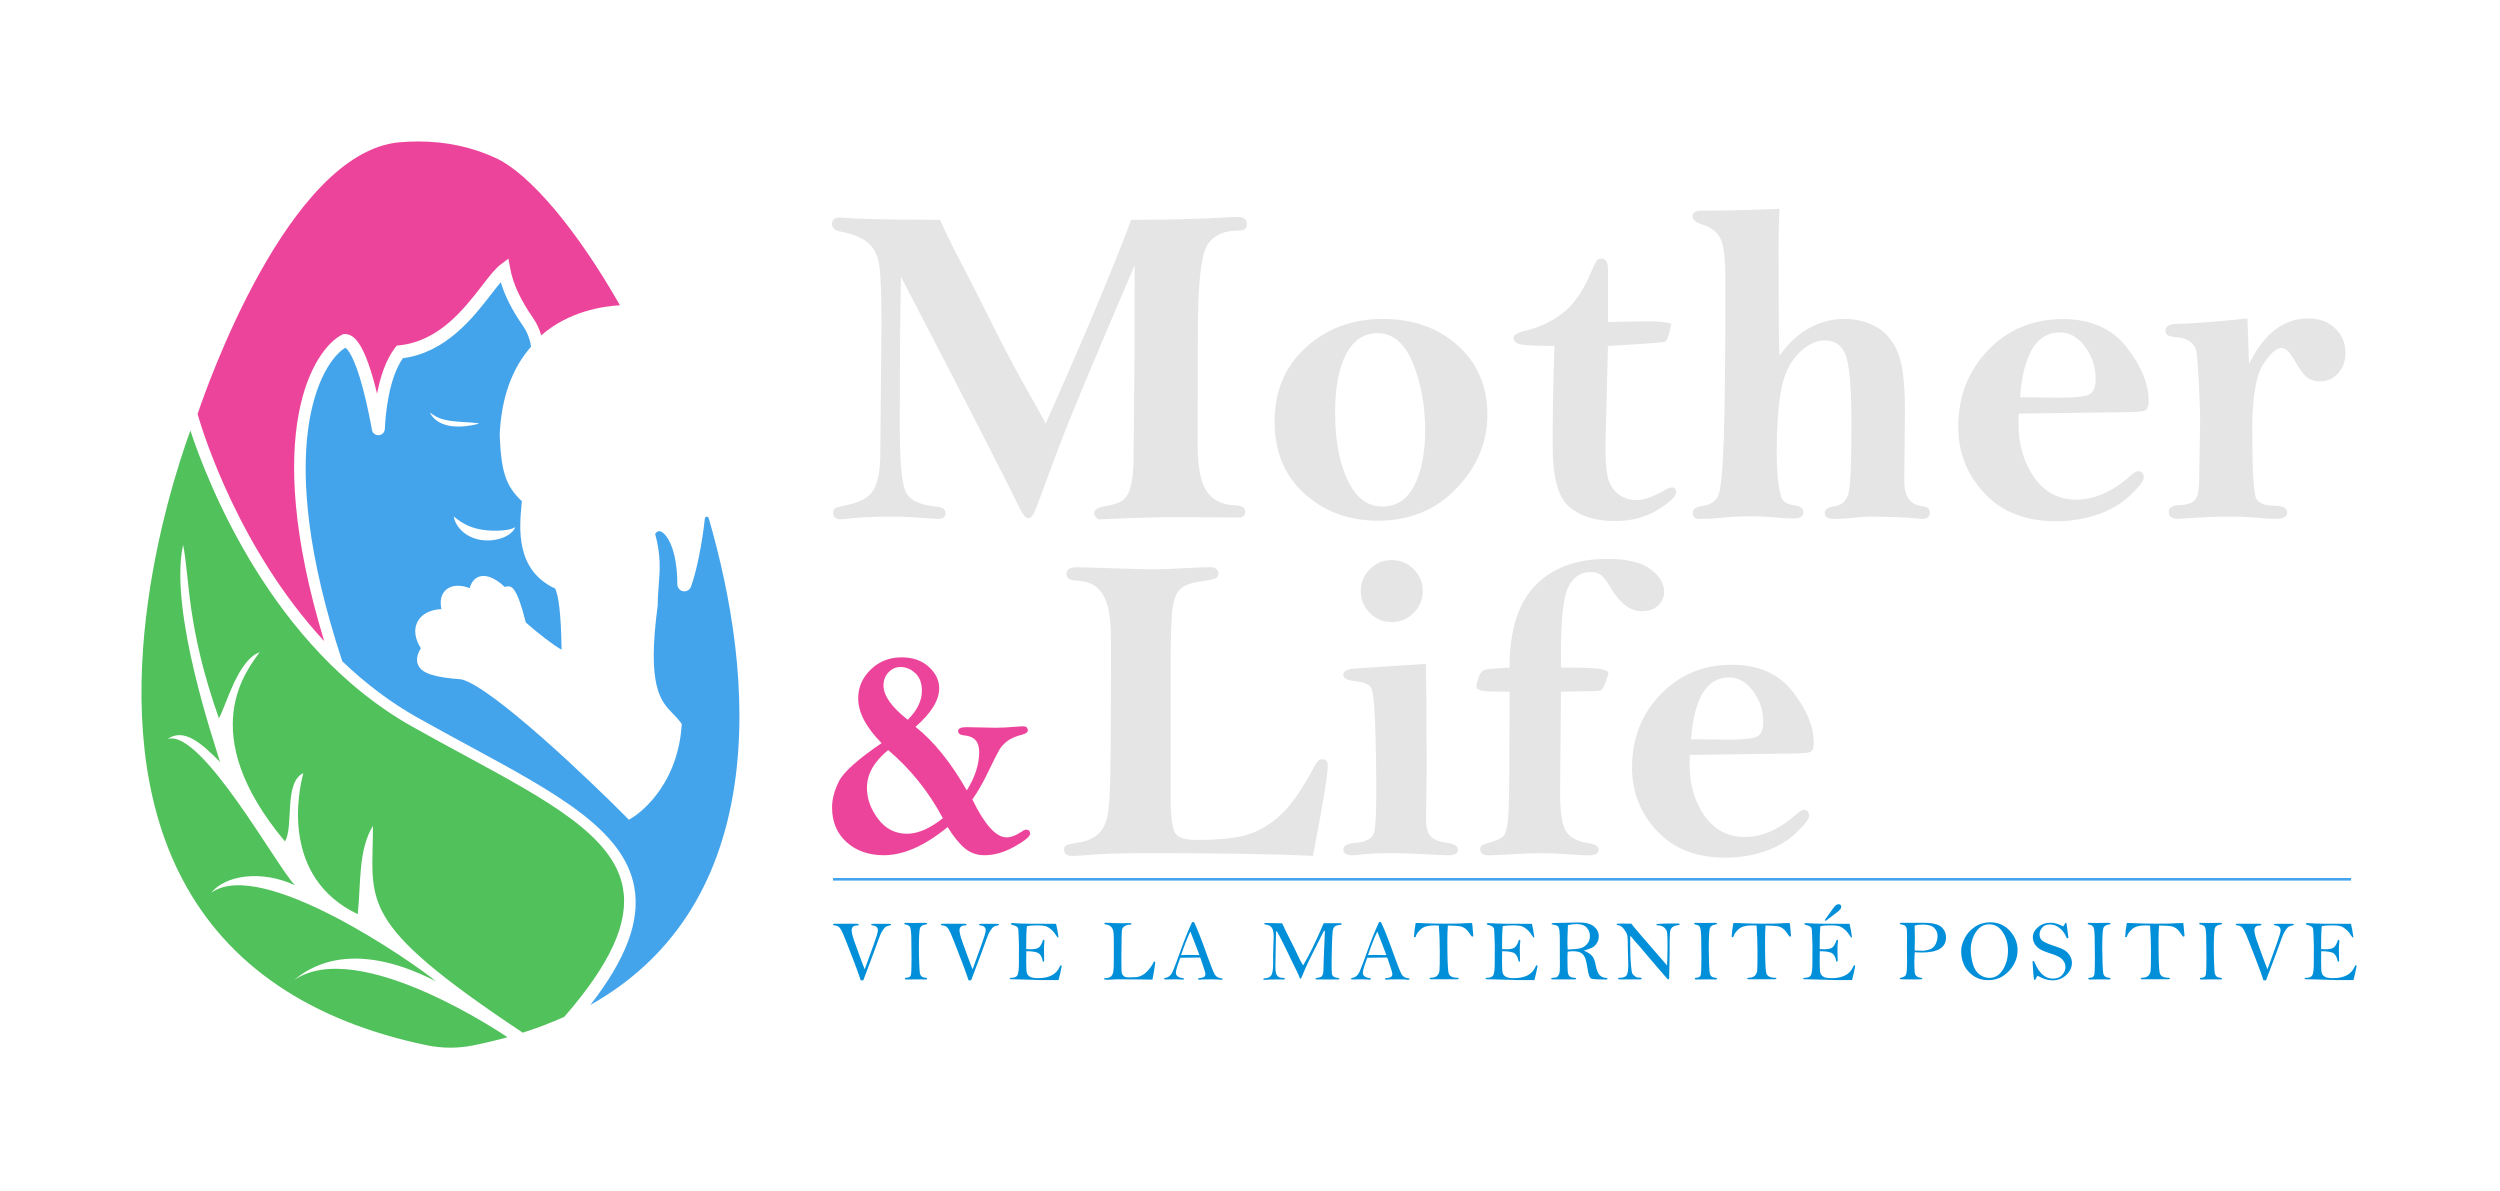 <svg width="972" height="463" viewBox="0 0 972 463" fill="none" xmlns="http://www.w3.org/2000/svg">
<path d="M242.191 345.18C238.561 325.04 212.931 311.16 180.481 293.59C173.921 290.04 167.131 286.36 160.141 282.43C105.661 251.79 80.791 187.88 74.011 167.39C65.391 191.2 37.701 278.82 70.951 341.91C88.501 375.22 120.441 396.91 165.901 406.39C168.941 407.02 172.041 407.34 175.131 407.34C178.021 407.34 180.911 407.06 183.721 406.5C188.391 405.57 192.911 404.49 197.301 403.27C197.091 403.13 139.461 363.72 114.271 381.09C119.061 377.17 135.541 364.12 169.511 381.53C161.701 375 101.651 332.79 82.071 347.15C87.731 340.19 101.651 338.18 114.711 344.19C108.181 338.01 78.161 282.84 65.101 287.36C71.631 282.75 78.591 289.27 85.551 296.24C83.811 290.15 65.531 237.5 71.191 211.82C73.801 224.87 72.501 243.59 85.111 279.27C87.721 274.92 92.361 256.64 100.921 253.6C96.431 260.13 75.101 284.5 110.791 327.14C114.271 321.48 110.311 304.08 117.951 300.6C116.011 307.56 109.051 341.07 139.081 355.43C140.391 343.25 139.201 330.63 145.011 321.05C145.011 351.07 137.761 357.95 203.241 401.5C208.911 399.7 214.311 397.64 219.401 395.34C237.381 374.64 244.631 358.7 242.191 345.18Z" fill="#51C15B"/>
<path d="M275.551 201.44C275.311 200.63 274.141 200.73 274.051 201.58C272.961 211.61 270.791 222.3 268.641 228.12C268.161 229.43 266.771 230.17 265.421 229.83C264.211 229.53 263.361 228.43 263.351 227.18C263.301 213.82 259.571 208.92 258.381 207.7C257.631 206.93 256.881 206.51 256.261 206.51C255.601 206.51 255.091 207.04 254.731 207.59C257.011 216.06 256.581 221.57 256.121 227.4C255.931 229.83 255.731 232.34 255.731 235.16V235.31L255.711 235.46C251.471 267.03 256.871 272.59 261.631 277.49C262.611 278.5 263.631 279.55 264.551 280.78L265.071 281.47L265.011 282.33C263.201 307.01 246.761 317.34 246.061 317.77L244.511 318.72L243.231 317.43C229.511 303.58 191.431 267.16 179.401 264.13C168.831 263.36 164.121 261.82 162.611 258.65C161.551 256.41 162.421 254.06 163.631 252.04C161.321 248.44 160.811 244.8 162.251 241.88C163.751 238.84 167.131 237.02 171.611 236.82C171.071 234.18 171.361 232.02 172.481 230.38C173.641 228.68 175.611 227.74 178.031 227.74C179.451 227.74 181.011 228.06 182.601 228.67C183.711 224.63 186.361 223.93 188.041 223.93C190.951 223.93 194.111 226.15 196.251 228.23C196.601 228.06 196.991 227.98 197.431 227.98C198.901 227.98 200.911 227.98 204.441 242.04C209.361 246.37 215.221 250.89 218.351 252.61C218.351 252.44 218.351 252.26 218.341 252.08C218.221 246.33 217.951 233.21 215.841 228.83C200.381 221.69 201.931 205.23 202.771 196.33C202.821 195.83 202.861 195.35 202.901 194.89C196.591 188.86 194.861 183.48 194.281 169.11V169.01V168.91C194.931 154.69 199.041 143.22 206.481 134.78C206.031 131.79 204.991 129.11 203.391 126.81C199.121 120.63 196.301 115.1 194.711 109.71C193.601 111.01 192.381 112.59 191.061 114.3C184.031 123.39 173.481 137.05 156.641 139.27C151.051 147.24 149.871 161.36 149.621 166.8C149.561 168.07 148.561 169.1 147.291 169.2C145.991 169.3 144.831 168.41 144.601 167.13C144.021 163.89 142.831 157.64 141.211 151.45C137.791 138.43 135.101 135.73 134.271 135.19C124.591 141.06 105.651 174.06 133.071 257.09C142.211 265.86 152.051 273.23 162.311 279C169.271 282.91 176.041 286.58 182.581 290.12C216.111 308.28 242.601 322.62 246.621 344.93C248.981 358 243.521 372.72 229.511 390.74C260.871 373.08 279.701 344.42 285.551 305.4C290.971 269.23 284.201 231.35 275.541 201.43L275.551 201.44ZM193.961 206.31C195.021 206.28 196.071 206.16 197.141 206.01C198.191 205.8 199.251 205.61 200.291 204.98C199.941 206.2 198.891 207.06 197.901 207.82C196.861 208.5 195.711 209.04 194.531 209.4C192.161 210.13 189.631 210.32 187.141 209.95C184.661 209.6 182.201 208.6 180.231 206.99C178.261 205.39 176.821 203.16 176.391 200.78C178.271 202.34 180.021 203.51 181.901 204.34C183.761 205.17 185.711 205.71 187.741 206C189.761 206.29 191.841 206.4 193.951 206.31H193.961ZM167.401 160.55C168.861 161.67 170.201 162.37 171.631 162.84C172.351 163.05 173.051 163.28 173.801 163.39C174.541 163.54 175.281 163.68 176.061 163.74C177.601 163.95 179.191 164.01 180.841 164.13C182.491 164.22 184.171 164.32 185.991 164.57L186.041 164.76C184.381 165.22 182.691 165.51 180.981 165.69C179.271 165.87 177.541 165.9 175.831 165.72C174.121 165.5 172.411 165.07 170.891 164.23C169.361 163.42 168.071 162.16 167.231 160.64L167.401 160.54V160.55Z" fill="#44A4EB"/>
<path d="M126.021 249.25C93.111 213.64 79.091 168.87 76.811 161C80.011 151.45 111.851 59.61 155.051 55.34L155.431 55.31C157.851 55.11 160.291 55 162.651 55C173.431 55 183.571 57.17 192.791 61.46C206.041 67.62 224.351 89.39 241.031 118.69C234.521 119.04 221.201 120.97 210.421 130.38C209.721 127.93 208.661 125.67 207.251 123.63C202.271 116.44 199.441 110.27 198.341 104.22L197.681 100.56L194.711 102.79C192.561 104.4 190.341 107.28 187.521 110.93C180.431 120.1 170.721 132.67 155.241 134.26L154.261 134.36L153.661 135.13C149.911 139.96 147.791 146.83 146.601 153.09C146.341 151.99 146.061 150.86 145.761 149.74C141.151 132.15 137.111 129.89 134.101 129.89L133.431 129.91L132.991 130.13C122.271 135.49 101.061 167.22 126.041 249.24L126.021 249.25Z" fill="#EC449B"/>
<path d="M365.505 85.466C367.027 89.094 369.844 94.842 373.942 102.71C378.039 110.578 382.094 118.56 386.106 126.669C390.118 134.765 394.643 143.301 399.679 152.25C403.72 159.335 406.01 163.476 406.537 164.713C421.191 131.891 432.289 105.485 439.815 85.481C453.857 85.481 466.819 85.125 478.699 84.428C479.808 84.371 480.634 84.343 481.16 84.343C483.564 84.343 484.76 85.282 484.76 87.145C484.76 88.781 483.82 89.607 481.957 89.607C475.284 89.607 470.916 91.869 468.839 96.407C466.762 100.946 465.723 111.986 465.723 129.529L465.638 172.524C465.638 181.303 466.79 187.435 469.109 190.949C471.414 194.463 475.184 196.298 480.392 196.483C482.91 196.54 484.162 197.394 484.162 199.03C484.162 199.912 483.636 200.638 482.583 201.221L457.969 201.05C450.429 201.05 440.128 201.349 427.039 201.932C425.929 201.178 425.374 200.353 425.374 199.471C425.374 198.119 426.882 197.223 429.913 196.754C433 196.227 435.219 195.459 436.585 194.463C437.951 193.467 438.99 191.632 439.687 188.929C440.384 186.24 440.74 182.284 440.74 177.077L441.095 137.824C441.095 117.734 441.124 106.182 441.181 103.123C425.289 140.1 415.458 163.703 411.659 173.933L402.809 197.707C401.813 200.225 400.817 201.477 399.822 201.477C398.769 201.477 397.502 199.926 396.051 196.825C391.783 187.819 376.517 158.069 350.282 107.59C349.983 122.116 349.84 141.708 349.84 166.35C349.84 179.353 350.566 187.563 352.031 190.992C353.497 194.42 357.594 196.426 364.31 197.01C366.529 197.237 367.639 198.063 367.639 199.471C367.639 200.993 366.728 201.747 364.922 201.747C364.281 201.747 363.57 201.719 362.816 201.648C355.802 201.121 350.765 200.865 347.721 200.865C339.412 200.865 333.123 201.164 328.855 201.747C328.03 201.861 327.418 201.918 327.005 201.918C324.957 201.918 323.932 201.065 323.932 199.371C323.932 198.546 324.174 197.977 324.672 197.664C325.17 197.337 326.493 196.953 328.67 196.483C334.29 195.43 337.961 193.41 339.682 190.422C341.404 187.435 342.271 182.54 342.271 175.754L342.713 125.602C342.713 114.192 342.414 106.637 341.83 102.952C341.247 99.267 339.81 96.422 337.534 94.43C335.257 92.438 331.53 90.944 326.394 89.948C324.459 89.536 323.491 88.568 323.491 87.046C323.491 85.41 324.544 84.584 326.65 84.584C327.119 84.584 327.759 84.613 328.585 84.684C334.546 85.21 346.867 85.466 365.519 85.466H365.505Z" fill="#E5E5E5"/>
<path d="M578.303 161.199C578.303 171.97 574.291 181.53 566.281 189.896C558.271 198.262 548.084 202.445 535.749 202.445C524.395 202.445 514.863 198.931 507.137 191.916C499.412 184.902 495.556 175.541 495.556 163.831C495.556 152.122 499.639 142.348 507.792 135.007C515.958 127.665 525.875 123.995 537.584 123.995C549.293 123.995 559.21 127.466 566.85 134.395C574.49 141.324 578.303 150.258 578.303 161.199ZM554.088 167.218C554.088 157.614 552.494 148.921 549.307 141.167C546.121 133.413 541.539 129.529 535.578 129.529C530.314 129.529 526.245 132.232 523.385 137.653C520.511 143.074 519.088 150.671 519.088 160.46C519.088 171.116 520.71 179.866 523.954 186.695C527.198 193.524 531.665 196.925 537.342 196.925C543.019 196.925 547.088 194.207 549.891 188.758C552.694 183.309 554.102 176.138 554.102 167.232L554.088 167.218Z" fill="#E5E5E5"/>
<path d="M625.171 125.218C628.742 125.048 634.206 124.948 641.575 124.948C644.905 124.948 647.665 125.247 649.827 125.83C648.945 130.212 648.177 132.56 647.508 132.844C646.839 133.143 639.384 133.698 625.171 134.509L624.204 173.207C624.204 178.713 624.474 182.74 625.043 185.315C625.598 187.89 626.864 190.053 628.856 191.803C630.848 193.553 633.423 194.435 636.581 194.435C639.27 194.435 643.098 192.998 648.077 190.138C648.831 189.726 649.486 189.526 650.012 189.526C651.122 189.526 651.677 190.11 651.677 191.276C651.677 192.969 649.301 195.288 644.563 198.205C639.825 201.122 634.262 202.587 627.888 202.587C620.348 202.587 614.415 200.738 610.118 197.053C605.822 193.368 603.673 185.585 603.673 173.705C603.673 160.602 603.901 147.527 604.37 134.48C598.58 134.48 594.482 134.338 592.092 134.039C589.688 133.74 588.493 132.901 588.493 131.493C588.493 130.326 589.873 129.387 592.619 128.69C598.054 127.466 602.934 125.232 607.23 122.017C611.527 118.802 615.198 113.68 618.242 106.666C619.466 103.806 620.305 102.056 620.746 101.444C621.187 100.832 621.813 100.519 622.639 100.519C624.332 100.519 625.185 101.928 625.185 104.731V125.176L625.171 125.218Z" fill="#E5E5E5"/>
<path d="M691.853 81.17C691.626 87.017 691.498 92.054 691.498 96.265L691.583 119.698C691.583 129.757 691.668 135.931 691.853 138.208C695.311 133.47 699.152 129.913 703.392 127.551C707.632 125.175 712.298 123.995 717.392 123.995C721.489 123.995 725.373 124.948 729.058 126.854C732.743 128.761 735.589 131.919 737.609 136.344C739.629 140.769 740.639 148.48 740.639 159.492L740.383 187.079C740.383 193.112 742.745 196.37 747.483 196.825C749.361 196.996 750.286 197.792 750.286 199.201C750.286 200.894 749.29 201.748 747.298 201.748C746.771 201.748 745.989 201.691 744.936 201.577C740.782 201.107 734.721 200.88 726.768 200.88C725.416 200.88 722.997 201.05 719.483 201.406C717.022 201.634 714.888 201.762 713.081 201.762C710.676 201.762 709.481 200.965 709.481 199.386C709.481 198.034 710.833 197.166 713.522 196.754C716.211 196.341 717.932 194.677 718.701 191.746C719.455 188.815 719.839 179.937 719.839 165.126C719.839 151.596 719.156 142.746 717.776 138.592C716.396 134.438 713.607 132.36 709.396 132.36C705.882 132.36 702.439 134.125 699.038 137.667C695.638 141.196 693.418 146.118 692.366 152.435C691.313 158.752 690.786 166.52 690.786 175.74C690.786 180.478 691.014 184.604 691.483 188.146C691.953 191.675 692.607 193.88 693.461 194.762C694.315 195.644 695.752 196.227 697.8 196.512C700.02 196.74 701.13 197.679 701.13 199.315C701.13 200.837 699.878 201.591 697.359 201.591C695.481 201.591 692.764 201.435 689.193 201.107C686.262 200.837 683.658 200.709 681.382 200.709C676.758 200.709 672.461 200.937 668.478 201.406C666.486 201.634 663.882 201.762 660.667 201.762C658.974 201.762 658.12 200.937 658.12 199.3C658.12 197.949 659.315 197.109 661.72 196.754C664.707 196.398 666.77 195.16 667.909 193.026C669.047 190.892 669.829 183.181 670.228 169.907C670.64 156.632 670.839 136.33 670.839 109.013C670.839 100.647 670.199 95.227 668.904 92.737C667.624 90.247 665.447 88.511 662.417 87.515C659.486 86.576 658.035 85.495 658.035 84.272C658.035 82.692 659.287 81.896 661.805 81.896C670.754 81.896 680.756 81.668 691.811 81.198L691.853 81.17Z" fill="#E5E5E5"/>
<path d="M784.872 160.844C784.816 162.537 784.787 163.775 784.787 164.529C784.787 172.837 786.822 179.866 790.891 185.628C794.96 191.39 800.437 194.264 807.338 194.264C814.238 194.264 821.38 191.191 828.223 185.045C829.632 183.821 830.628 183.195 831.211 183.195C832.734 183.195 833.488 184.02 833.488 185.656C833.488 186.937 831.738 189.256 828.223 192.585C824.709 195.914 820.413 198.433 815.319 200.126C810.226 201.819 804.962 202.672 799.527 202.672C787.59 202.672 778.242 199.03 771.499 191.746C764.741 184.461 761.369 175.882 761.369 165.994C761.369 154.114 765.238 144.155 772.992 136.116C780.746 128.078 790.407 124.052 801.988 124.052C812.872 124.052 821.167 127.708 826.858 135.021C832.563 142.334 835.408 149.291 835.408 155.907C835.408 158.012 834.853 159.264 833.744 159.677C832.634 160.09 829.034 160.289 822.945 160.289L784.858 160.815L784.872 160.844ZM785.399 154.441C794.049 154.555 799.057 154.612 800.409 154.612C807.025 154.612 811.065 154.143 812.559 153.204C814.053 152.265 814.793 150.372 814.793 147.498C814.793 142.704 813.413 138.464 810.667 134.779C807.921 131.094 804.634 129.245 800.836 129.245C791.83 129.245 786.679 137.639 785.399 154.427V154.441Z" fill="#E5E5E5"/>
<path d="M874.465 141.452C877.396 135.547 880.753 131.123 884.552 128.206C888.351 125.275 892.591 123.824 897.271 123.824C901.952 123.824 905.267 125.104 907.928 127.68C910.588 130.255 911.926 133.47 911.926 137.326C911.926 140.37 910.972 142.96 909.066 145.094C907.159 147.228 904.84 148.295 902.094 148.295C900.046 148.295 898.353 147.769 897.001 146.716C895.649 145.663 894.227 143.785 892.704 141.096C890.599 137.24 888.749 135.305 887.17 135.305C885.007 135.305 882.546 137.496 879.8 141.879C877.054 146.261 875.674 154.754 875.674 167.374C875.674 183.323 876.215 192.187 877.296 193.965C878.377 195.744 880.767 196.64 884.452 196.64C887.668 196.64 889.276 197.522 889.276 199.272C889.276 200.908 887.696 201.733 884.538 201.733C882.788 201.733 880.241 201.577 876.898 201.25C873.853 200.979 870.993 200.851 868.304 200.851C862.514 200.851 856.78 201.05 851.103 201.463C848.699 201.634 847.304 201.733 846.892 201.733C844.431 201.733 843.207 200.809 843.207 198.973C843.207 197.366 844.644 196.512 847.504 196.384C850.306 196.27 852.27 195.616 853.38 194.406C854.489 193.211 855.044 190.593 855.044 186.567L855.4 164.657C855.4 160.218 855.229 154.697 854.874 148.096C854.518 141.494 854.205 137.568 853.906 136.316C853.607 135.064 852.867 133.94 851.672 132.944C850.477 131.948 848.855 131.364 846.807 131.194C844.701 130.966 843.363 130.682 842.809 130.354C842.254 130.027 841.969 129.373 841.969 128.377C841.969 126.797 843.435 125.972 846.351 125.915C851.729 125.858 860.892 125.161 873.81 123.81L874.422 141.452H874.465Z" fill="#E5E5E5"/>
<path d="M342.769 288.934C336.694 282.759 333.664 276.954 333.664 271.519C333.664 267.223 335.286 263.495 338.53 260.322C341.773 257.164 345.771 255.57 350.523 255.57C354.891 255.57 358.434 256.808 361.123 259.269C363.812 261.745 365.163 264.505 365.163 267.55C365.163 272.231 362.09 277.239 355.944 282.588C363.072 288.236 369.716 296.474 375.905 307.315C379.106 302.122 380.714 297.129 380.714 292.362C380.714 288.379 378.779 286.23 374.895 285.932C373.316 285.775 372.519 285.22 372.519 284.239C372.519 283.257 373.6 282.716 375.749 282.716L387.059 282.944C389.279 282.944 391.868 282.816 394.799 282.56C396.193 282.432 397.132 282.375 397.63 282.375C398.954 282.375 399.608 282.901 399.608 283.954C399.608 284.708 398.854 285.277 397.346 285.647C394.856 286.287 392.95 287.112 391.641 288.137C390.318 289.161 389.307 290.257 388.582 291.452C387.87 292.647 386.163 296.005 383.488 301.553C381.753 305.068 379.946 308.155 378.053 310.83C382.834 320.661 387.273 325.569 391.342 325.569C393.007 325.569 394.785 324.929 396.72 323.649C397.773 322.937 398.498 322.567 398.868 322.567C399.964 322.567 400.504 323.094 400.504 324.147C400.504 325.199 398.498 326.864 394.486 329.126C390.474 331.388 386.561 332.512 382.749 332.512C379.775 332.512 377.186 331.587 375.009 329.724C372.818 327.874 370.641 325.142 368.45 321.543C359.558 328.856 351.277 332.512 343.623 332.512C337.747 332.512 332.91 330.819 329.154 327.433C325.383 324.047 323.505 319.523 323.505 313.874C323.505 310.673 324.416 307.287 326.223 303.702C328.03 300.131 333.55 295.194 342.784 288.905L342.769 288.934ZM345.316 291.637C339.81 296.118 337.064 301.013 337.064 306.32C337.064 310.502 338.501 314.515 341.389 318.37C344.277 322.226 348.034 324.161 352.672 324.161C356.897 324.161 361.535 322.14 366.586 318.114C361.052 307.757 353.952 298.936 345.33 291.637H345.316ZM352.942 279.842C356.598 276.229 358.434 272.472 358.434 268.56C358.434 265.558 357.566 263.267 355.83 261.688C354.094 260.109 352.188 259.326 350.125 259.326C348.347 259.326 346.81 260.009 345.487 261.361C344.164 262.712 343.509 264.448 343.509 266.554C343.509 270.495 346.653 274.934 352.956 279.857L352.942 279.842Z" fill="#EC449B"/>
<path d="M510.484 332.783C496.527 332.057 474.815 331.701 445.35 331.701C435.078 331.701 426.741 332.014 420.324 332.626C418.759 332.74 417.621 332.797 416.895 332.797C414.776 332.797 413.708 331.957 413.708 330.279C413.708 329.496 413.993 328.955 414.548 328.642C415.103 328.329 416.469 328.016 418.645 327.675C422.103 327.177 424.763 326.153 426.599 324.616C428.434 323.079 429.743 320.789 430.497 317.744C431.251 314.699 431.678 306.931 431.792 294.44C431.905 281.948 431.962 267.094 431.962 249.865C431.962 242.993 431.464 237.999 430.454 234.898C429.444 231.796 428.007 229.534 426.143 228.111C424.279 226.689 421.633 225.892 418.233 225.721C415.828 225.607 414.633 224.711 414.633 223.046C414.633 221.382 415.999 220.528 418.731 220.528L446.517 221.367C450.814 221.367 456.818 221.154 464.515 220.713C467.303 220.585 469.21 220.528 470.206 220.528C472.553 220.528 473.72 221.339 473.72 222.961C473.72 223.857 473.35 224.483 472.596 224.839C471.842 225.209 469.964 225.607 466.948 226.048C463.206 226.546 460.574 227.499 459.037 228.894C457.501 230.288 456.476 232.721 455.936 236.192C455.409 239.664 455.139 247.432 455.139 259.497V310.389C455.196 318.214 455.893 322.866 457.23 324.346C458.568 325.825 461.114 326.565 464.856 326.565C474.019 326.565 480.819 325.854 485.287 324.431C489.754 323.008 494.008 320.433 498.063 316.691C502.118 312.95 506.457 306.675 511.081 297.854C512.02 296.076 513.002 295.179 513.998 295.179C515.492 295.179 516.246 295.99 516.246 297.612C516.246 301.24 514.325 312.964 510.469 332.768L510.484 332.783Z" fill="#E5E5E5"/>
<path d="M554.344 258.117C554.572 265.928 554.685 279.857 554.685 299.889L554.429 317.886C554.429 321.514 555.027 323.947 556.236 325.171C557.431 326.395 559.409 327.205 562.141 327.604C565.271 328.002 566.836 328.884 566.836 330.279C566.836 331.787 565.612 332.541 563.151 332.541C561.984 332.541 559.935 332.455 557.033 332.285C550.887 331.886 544.812 331.701 538.779 331.701C535.82 331.701 532.804 331.858 529.745 332.171C527.909 332.413 526.643 332.541 525.974 332.541C523.513 332.541 522.29 331.787 522.29 330.279C522.29 328.77 523.911 327.96 527.141 327.689C531.438 327.305 533.842 325.868 534.34 323.378C534.838 320.888 535.094 315.866 535.094 308.269C535.094 298.452 534.938 289.417 534.639 281.194C534.326 272.956 533.757 268.261 532.917 267.095C532.078 265.928 529.901 265.145 526.387 264.747C523.655 264.462 522.29 263.666 522.29 262.314C522.29 260.962 523.684 260.194 526.472 259.967L528.237 259.796L554.358 258.117H554.344ZM553.177 229.819C553.177 233.105 551.996 235.951 549.62 238.312C547.244 240.688 544.413 241.869 541.127 241.869C537.84 241.869 534.938 240.688 532.59 238.312C530.243 235.936 529.076 233.105 529.076 229.819C529.076 226.532 530.243 223.63 532.59 221.282C534.938 218.935 537.783 217.768 541.127 217.768C544.47 217.768 547.244 218.935 549.62 221.282C551.996 223.63 553.177 226.475 553.177 229.819Z" fill="#E5E5E5"/>
<path d="M606.917 259.54C614.557 259.54 619.551 259.71 621.856 260.038C624.175 260.379 625.327 260.934 625.327 261.716C625.327 262.115 625 263.182 624.36 264.946C623.719 266.71 623.193 267.763 622.766 268.133C622.354 268.503 621.614 268.674 620.547 268.674L606.903 268.93C606.675 292.348 606.561 305.537 606.561 308.496C606.561 316.094 607.372 321.073 608.994 323.421C610.616 325.768 613.518 327.248 617.701 327.86C620.276 328.201 621.557 329.026 621.557 330.378C621.557 331.829 620.22 332.555 617.545 332.555C615.98 332.555 613.333 332.413 609.592 332.142C606.021 331.858 602.677 331.73 599.547 331.73C595.634 331.73 590.982 331.9 585.561 332.256C581.99 332.455 579.7 332.555 578.704 332.555C576.584 332.555 575.517 331.758 575.517 330.165C575.517 329.083 576.186 328.372 577.523 328.045C581.435 327.091 583.854 325.982 584.807 324.701C585.761 323.421 586.344 320.077 586.572 314.671C586.799 309.265 586.913 294.027 586.913 268.944C585.234 268.887 583.029 268.859 580.297 268.859C576.114 268.859 574.023 268.218 574.023 266.938C574.023 266.212 574.307 265.046 574.862 263.424C575.417 261.802 576.157 260.834 577.082 260.493C578.007 260.151 581.279 259.853 586.913 259.568C586.913 245.084 590.256 234.414 596.958 227.57C603.659 220.713 612.949 217.298 624.829 217.298C632.583 217.298 638.217 218.636 641.746 221.31C645.274 223.985 647.024 226.916 647.024 230.103C647.024 232.166 646.242 233.944 644.677 235.424C643.112 236.904 641.02 237.644 638.402 237.644C633.878 237.644 629.837 234.627 626.266 228.609C624.587 225.707 623.193 223.943 622.083 223.331C620.974 222.719 619.707 222.406 618.313 222.406C614.4 222.406 611.47 224.526 609.52 228.737C607.571 232.948 606.703 243.235 606.931 259.568L606.917 259.54Z" fill="#E5E5E5"/>
<path d="M656.984 293.529C656.927 295.151 656.899 296.318 656.899 297.043C656.899 304.968 658.834 311.683 662.718 317.175C666.602 322.667 671.823 325.427 678.411 325.427C684.998 325.427 691.799 322.496 698.329 316.634C699.667 315.468 700.62 314.87 701.175 314.87C702.626 314.87 703.351 315.653 703.351 317.218C703.351 318.441 701.673 320.646 698.329 323.833C694.986 327.02 690.874 329.411 686.022 331.032C681.171 332.654 676.149 333.465 670.956 333.465C659.574 333.465 650.653 329.994 644.208 323.037C637.763 316.079 634.533 307.899 634.533 298.466C634.533 287.141 638.232 277.637 645.631 269.968C653.029 262.3 662.248 258.458 673.303 258.458C683.689 258.458 691.6 261.944 697.034 268.915C702.469 275.887 705.201 282.531 705.201 288.834C705.201 290.84 704.675 292.049 703.608 292.433C702.54 292.832 699.112 293.017 693.307 293.017L656.97 293.515L656.984 293.529ZM657.482 287.411C665.748 287.525 670.514 287.582 671.795 287.582C678.098 287.582 681.968 287.141 683.39 286.244C684.813 285.348 685.524 283.541 685.524 280.81C685.524 276.228 684.215 272.188 681.583 268.674C678.966 265.159 675.836 263.395 672.208 263.395C663.614 263.395 658.706 271.405 657.468 287.425L657.482 287.411Z" fill="#E5E5E5"/>
<path d="M323.875 341.874H914.101" stroke="#44A4EB" stroke-miterlimit="10"/>
<path d="M335.627 381.142H334.645C334.119 379.463 333.293 377.172 332.184 374.27L329.039 366.146C328.058 363.628 327.375 362.063 326.991 361.451C326.607 360.839 326.237 360.412 325.867 360.185C325.497 359.957 324.985 359.829 324.316 359.772C324.031 359.743 323.903 359.644 323.903 359.473C323.903 359.26 324.046 359.16 324.316 359.16H333.052C333.592 359.16 333.863 359.26 333.863 359.445C333.863 359.687 333.692 359.815 333.322 359.815C331.856 359.815 331.117 360.441 331.117 361.693C331.117 361.991 331.188 362.475 331.316 363.13C331.444 363.784 331.686 364.595 332.013 365.548C332.34 366.502 333.052 368.465 334.133 371.424C335.214 374.384 335.911 376.205 336.21 376.888L339.781 366.999C340.806 364.197 341.318 362.432 341.318 361.721C341.318 360.554 340.592 359.914 339.155 359.786C338.871 359.758 338.728 359.658 338.728 359.473C338.728 359.345 338.785 359.274 338.885 359.231C338.984 359.189 339.297 359.174 339.81 359.174H345.373C345.871 359.174 346.169 359.174 346.283 359.217C346.397 359.26 346.44 359.331 346.44 359.459C346.44 359.658 346.226 359.786 345.785 359.857C344.946 359.985 344.32 360.284 343.907 360.768C343.495 361.252 343.096 361.835 342.712 362.504C342.328 363.172 341.303 365.847 339.639 370.528C339.056 372.178 337.718 375.721 335.641 381.17L335.627 381.142Z" fill="#008FD8"/>
<path d="M351.931 358.79L354.976 358.861L359.643 358.79C360.197 358.79 360.482 358.904 360.482 359.117C360.482 359.288 360.325 359.388 360.027 359.43C358.789 359.587 358.021 360.028 357.722 360.768C357.423 361.508 357.267 364.211 357.267 368.906C357.267 370.627 357.309 372.562 357.395 374.725C357.48 376.888 357.58 378.168 357.693 378.595C357.807 379.022 358.021 379.363 358.334 379.633C358.647 379.904 359.216 380.089 360.069 380.203C360.354 380.231 360.482 380.345 360.482 380.516C360.482 380.715 360.354 380.814 360.098 380.814L355.958 380.786L352.429 380.843C352.045 380.843 351.846 380.729 351.846 380.516C351.846 380.288 352.002 380.16 352.315 380.16C353.354 380.131 353.952 379.79 354.136 379.121C354.321 378.453 354.407 376.333 354.407 372.733C354.407 369.134 354.378 366.459 354.321 364.31C354.265 362.162 354.08 360.853 353.781 360.369C353.482 359.886 352.913 359.587 352.073 359.473C351.76 359.416 351.604 359.288 351.604 359.089C351.604 358.89 351.718 358.79 351.96 358.79H351.931Z" fill="#008FD8"/>
<path d="M377.558 381.142H376.576C376.05 379.463 375.225 377.172 374.115 374.27L370.971 366.146C369.989 363.628 369.306 362.063 368.922 361.451C368.538 360.839 368.168 360.412 367.798 360.185C367.428 359.957 366.916 359.829 366.247 359.772C365.962 359.743 365.834 359.644 365.834 359.473C365.834 359.26 365.977 359.16 366.247 359.16H374.983C375.523 359.16 375.794 359.26 375.794 359.445C375.794 359.687 375.623 359.815 375.253 359.815C373.788 359.815 373.048 360.441 373.048 361.693C373.048 361.991 373.119 362.475 373.247 363.13C373.375 363.784 373.617 364.595 373.944 365.548C374.271 366.502 374.983 368.465 376.064 371.424C377.145 374.384 377.842 376.205 378.141 376.888L381.712 366.999C382.737 364.197 383.249 362.432 383.249 361.721C383.249 360.554 382.523 359.914 381.086 359.786C380.802 359.758 380.659 359.658 380.659 359.473C380.659 359.345 380.716 359.274 380.816 359.231C380.916 359.189 381.229 359.174 381.741 359.174H387.304C387.802 359.174 388.1 359.174 388.214 359.217C388.328 359.26 388.371 359.331 388.371 359.459C388.371 359.658 388.157 359.786 387.716 359.857C386.877 359.985 386.251 360.284 385.838 360.768C385.426 361.252 385.027 361.835 384.643 362.504C384.259 363.172 383.235 365.847 381.57 370.528C380.987 372.178 379.649 375.721 377.572 381.17L377.558 381.142Z" fill="#008FD8"/>
<path d="M410.59 359.16C410.917 360.412 411.23 362.148 411.543 364.396C411.486 364.481 411.429 364.524 411.372 364.524C411.301 364.524 411.216 364.481 411.13 364.396C410.362 363.158 409.622 362.219 408.925 361.579C408.228 360.938 407.516 360.469 406.819 360.198C406.108 359.928 404.899 359.786 403.177 359.786C401.555 359.786 400.275 359.885 399.321 360.07C399.236 360.184 399.193 360.383 399.193 360.682C399.193 360.753 399.193 360.896 399.165 361.095C399.051 361.977 398.994 364.396 398.994 368.322C398.994 368.493 398.994 368.721 399.023 369.019C399.862 369.048 400.445 369.076 400.758 369.076C402.153 369.076 403.177 368.863 403.803 368.45C404.429 368.038 404.984 367.127 405.453 365.747C405.525 365.505 405.638 365.391 405.781 365.391C405.994 365.391 406.094 365.548 406.094 365.875L406.023 366.544C405.937 367.426 405.895 368.337 405.895 369.261C405.895 370.784 405.923 372.135 405.98 373.359C405.98 373.743 405.88 373.928 405.681 373.928C405.525 373.928 405.425 373.8 405.382 373.53C405.14 372.221 404.657 371.267 403.903 370.698C403.149 370.129 401.527 369.83 399.037 369.83C399.008 370.641 398.98 371.95 398.98 373.771C398.98 376.119 399.065 377.613 399.236 378.239C399.407 378.865 399.805 379.377 400.431 379.747C401.057 380.117 402.138 380.302 403.647 380.302C407.972 380.302 410.76 378.808 412.027 375.834C412.183 375.465 412.34 375.28 412.51 375.28C412.681 375.28 412.781 375.408 412.781 375.649C412.781 375.778 412.752 375.934 412.695 376.076C412.624 376.29 412.468 377.072 412.212 378.438C412.155 378.723 411.941 379.59 411.571 381.042H404.586C403.59 381.027 402.11 380.985 400.175 380.899C398.24 380.814 396.519 380.771 395.025 380.771C393.531 380.771 392.748 380.729 392.677 380.686C392.606 380.643 392.578 380.572 392.578 380.501C392.578 380.273 392.763 380.174 393.132 380.174C394.37 380.174 395.181 379.847 395.565 379.192C395.95 378.538 396.149 376.944 396.149 374.412V370.997L396.177 367.796C396.177 367.156 396.135 365.932 396.063 364.139C395.992 362.347 395.921 361.322 395.864 361.066C395.807 360.81 395.637 360.554 395.352 360.312C395.067 360.056 394.441 359.814 393.474 359.558C393.189 359.487 393.047 359.359 393.047 359.188C393.047 358.989 393.246 358.89 393.63 358.89L397.031 359.074C398.226 359.131 401.185 359.16 405.88 359.16C408.968 359.16 410.547 359.16 410.618 359.174L410.59 359.16Z" fill="#008FD8"/>
<path d="M448.107 380.857C447.567 380.885 447.254 380.885 447.168 380.885C446.756 380.885 446.016 380.871 444.935 380.828C443.853 380.786 441.62 380.771 438.205 380.771H433.965C433.809 380.771 433.24 380.8 432.258 380.857C431.276 380.914 430.679 380.942 430.48 380.942C429.64 380.942 429.213 380.828 429.213 380.615C429.213 380.444 429.384 380.345 429.711 380.33C430.793 380.259 431.547 380.032 431.959 379.633C432.386 379.235 432.671 378.666 432.827 377.926C432.984 377.186 433.055 375.18 433.055 371.922V365.946C433.069 364.011 432.984 362.66 432.813 361.892C432.642 361.123 432.287 360.54 431.746 360.127C431.205 359.715 430.593 359.487 429.925 359.43C429.569 359.402 429.384 359.274 429.384 359.075C429.384 358.875 429.541 358.762 429.868 358.762C429.939 358.762 430.095 358.762 430.295 358.776C432.059 358.89 434.136 358.946 436.498 358.946L439.429 358.89C439.727 358.89 439.884 359.003 439.884 359.217C439.884 359.416 439.727 359.516 439.4 359.516C438.618 359.516 437.949 359.672 437.423 359.985C436.896 360.298 436.541 360.654 436.37 361.066C436.199 361.479 436.114 362.261 436.114 363.442L435.986 371.324L436.014 375.721C436.014 377.087 436.071 377.983 436.185 378.395C436.299 378.808 436.541 379.178 436.91 379.505C437.28 379.832 437.949 380.003 438.917 380.003C438.988 380.003 439.984 379.975 441.904 379.904C443.427 379.69 444.792 378.95 446.002 377.67C447.211 376.389 448.022 375.251 448.42 374.241C448.534 373.956 448.691 373.814 448.862 373.814C449.032 373.814 449.146 373.942 449.146 374.213C449.146 374.526 448.99 375.635 448.677 377.556C448.364 379.477 448.164 380.572 448.079 380.843L448.107 380.857Z" fill="#008FD8"/>
<path d="M463.474 358.52H464.243C465.48 361.066 467.202 365.42 469.379 371.58C470.787 375.521 471.755 377.94 472.281 378.836C472.807 379.733 473.647 380.231 474.799 380.33C475.169 380.359 475.354 380.487 475.354 380.7C475.354 380.857 475.255 380.928 475.07 380.928H474.842C473.818 380.828 472.523 380.771 470.944 380.771C468.525 380.771 466.96 380.814 466.277 380.885C465.936 380.885 465.765 380.786 465.765 380.586C465.765 380.444 465.893 380.359 466.149 380.316C467.088 380.231 467.743 380.06 468.112 379.832C468.482 379.605 468.653 379.235 468.653 378.737C468.653 378.239 468.312 377.058 467.643 375.152L466.661 372.278C466.078 372.278 463.503 372.306 458.907 372.377C457.755 375.45 457.171 377.399 457.171 378.196C457.171 378.879 457.456 379.377 458.025 379.719C458.594 380.06 459.163 380.231 459.718 380.259C460.131 380.288 460.33 380.416 460.33 380.629C460.33 380.714 460.259 380.8 460.131 380.871C458.352 380.8 457.285 380.757 456.915 380.757C455.052 380.757 453.785 380.786 453.145 380.828C452.789 380.828 452.604 380.729 452.604 380.53C452.604 380.359 452.761 380.245 453.074 380.202C454.354 380.032 455.336 379.164 456.005 377.599C456.674 376.034 457.741 373.217 459.178 369.148C460.486 365.448 461.923 361.906 463.488 358.505L463.474 358.52ZM462.82 362.148C461.781 364.253 460.572 367.326 459.192 371.353C460.33 371.296 461.155 371.267 461.653 371.267L466.334 371.353C465.921 370.2 465.352 368.664 464.598 366.757C463.688 364.481 463.09 362.944 462.806 362.162L462.82 362.148Z" fill="#008FD8"/>
<path d="M498.488 358.947C499.612 361.38 500.65 363.542 501.632 365.406C502.799 367.64 503.709 369.503 504.364 370.983C505.018 372.463 505.772 373.928 506.64 375.365C508.945 371.552 511.62 366.075 514.65 358.947H521.28C521.508 359.004 521.636 359.103 521.636 359.274C521.636 359.445 521.508 359.544 521.237 359.573C520.056 359.672 519.274 359.914 518.876 360.284C518.477 360.654 518.235 361.28 518.136 362.162C518.036 363.044 517.951 364.68 517.865 367.071C517.78 369.461 517.737 371.453 517.737 373.046C517.737 376.105 517.766 377.883 517.809 378.396C517.851 378.908 518.036 379.306 518.378 379.605C518.719 379.904 519.359 380.117 520.327 380.259C520.611 380.302 520.739 380.416 520.739 380.572C520.739 380.729 520.569 380.828 520.227 380.828H513.74L512.032 380.814C511.648 380.814 511.463 380.729 511.463 380.544C511.463 380.387 511.591 380.288 511.847 380.259C512.786 380.131 513.398 379.961 513.711 379.747C514.024 379.534 514.252 379.121 514.394 378.552C514.536 377.983 514.622 376.546 514.622 374.27L514.935 366.26L515.105 362.304C515.105 362.006 515.063 361.849 514.977 361.849C514.849 361.849 514.735 361.934 514.65 362.119L511.349 368.636C509.229 372.804 507.935 375.479 507.465 376.646L506.427 379.164C506.099 379.932 505.914 380.345 505.843 380.43C505.772 380.515 505.701 380.544 505.616 380.544C505.488 380.544 505.374 380.402 505.288 380.117C505.089 379.434 504.065 377.229 502.201 373.544C501.234 371.467 500.067 369.091 498.73 366.416C497.378 363.741 496.652 362.347 496.539 362.233C496.425 362.119 496.339 362.062 496.282 362.062C496.169 362.062 496.112 362.205 496.112 362.475L495.927 372.577L495.87 375.906C495.87 377.67 496.112 378.822 496.595 379.377C497.079 379.932 497.776 380.188 498.673 380.188C499.256 380.188 499.54 380.316 499.54 380.558C499.54 380.729 499.398 380.828 499.128 380.828H498.772H497.691H495.343C494.319 380.814 493.01 380.871 491.388 380.985C491.26 380.9 491.189 380.814 491.189 380.715C491.189 380.487 491.388 380.373 491.772 380.359C492.882 380.33 493.707 379.961 494.219 379.263C494.746 378.566 495.002 377.001 495.002 374.554L494.973 371.623L495.201 364.182C495.201 362.447 494.945 361.266 494.433 360.625C493.921 359.985 493.167 359.601 492.185 359.487C491.758 359.43 491.545 359.317 491.545 359.146C491.545 358.947 491.701 358.847 492.014 358.847C492.185 358.847 492.384 358.847 492.612 358.861L498.516 358.989L498.488 358.947Z" fill="#008FD8"/>
<path d="M536.161 358.52H536.93C538.167 361.066 539.889 365.42 542.066 371.58C543.474 375.521 544.442 377.94 544.968 378.836C545.494 379.733 546.334 380.231 547.486 380.33C547.856 380.359 548.041 380.487 548.041 380.7C548.041 380.857 547.942 380.928 547.757 380.928H547.529C546.505 380.828 545.21 380.771 543.631 380.771C541.212 380.771 539.647 380.814 538.964 380.885C538.623 380.885 538.452 380.786 538.452 380.586C538.452 380.444 538.58 380.359 538.836 380.316C539.775 380.231 540.43 380.06 540.799 379.832C541.169 379.605 541.34 379.235 541.34 378.737C541.34 378.239 540.999 377.058 540.33 375.152L539.348 372.278C538.765 372.278 536.19 372.306 531.594 372.377C530.442 375.45 529.859 377.399 529.859 378.196C529.859 378.879 530.143 379.377 530.712 379.719C531.281 380.06 531.85 380.231 532.405 380.259C532.818 380.288 533.017 380.416 533.017 380.629C533.017 380.714 532.946 380.8 532.818 380.871C531.039 380.8 529.972 380.757 529.602 380.757C527.739 380.757 526.472 380.786 525.832 380.828C525.476 380.828 525.292 380.729 525.292 380.53C525.292 380.359 525.448 380.245 525.761 380.202C527.041 380.032 528.023 379.164 528.692 377.599C529.361 376.034 530.428 373.217 531.865 369.148C533.174 365.448 534.61 361.906 536.176 358.505L536.161 358.52ZM535.507 362.148C534.468 364.253 533.259 367.326 531.879 371.353C533.017 371.296 533.842 371.267 534.34 371.267L539.021 371.353C538.608 370.2 538.039 368.664 537.285 366.757C536.375 364.481 535.777 362.944 535.493 362.162L535.507 362.148Z" fill="#008FD8"/>
<path d="M559.454 359.872C558.586 359.829 557.974 359.8 557.619 359.8C555.214 359.8 553.479 360.298 552.397 361.309C551.316 362.319 550.69 363.201 550.505 363.983C550.448 364.268 550.306 364.396 550.064 364.396C549.95 364.396 549.851 364.339 549.751 364.239C549.808 362.916 550.021 361.124 550.405 358.876C550.946 358.876 551.273 358.861 551.416 358.861C552.283 358.861 553.45 358.904 554.901 358.989C556.466 359.075 558.871 359.118 562.1 359.118C565.33 359.118 567.564 359.075 568.574 359.004C569.484 358.918 570.736 358.876 572.33 358.876C572.458 359.672 572.558 360.512 572.6 361.38C572.671 362.376 572.728 363.059 572.799 363.457C572.799 363.542 572.814 363.642 572.814 363.741C572.814 364.012 572.7 364.14 572.472 364.14C572.33 364.14 572.202 364.097 572.117 363.998C572.031 363.898 571.804 363.585 571.476 363.059C570.893 362.162 570.295 361.479 569.669 361.01C569.043 360.555 568.346 360.256 567.578 360.113C566.81 359.971 565.259 359.886 562.926 359.843C562.798 361.522 562.726 363.443 562.726 365.591C562.726 372.733 562.883 376.93 563.182 378.211C563.48 379.491 564.576 380.132 566.454 380.132C566.909 380.132 567.137 380.231 567.137 380.416C567.137 380.644 566.924 380.743 566.482 380.743H556.224C555.954 380.743 555.826 380.644 555.826 380.43C555.826 380.217 556.082 380.117 556.609 380.117C557.491 380.117 558.202 379.875 558.729 379.377C559.255 378.879 559.582 378.211 559.668 377.371C559.753 376.532 559.796 374.085 559.796 370.058C559.796 366.615 559.682 363.215 559.44 359.857L559.454 359.872Z" fill="#008FD8"/>
<path d="M595.592 359.16C595.919 360.412 596.232 362.148 596.545 364.396C596.488 364.481 596.431 364.524 596.375 364.524C596.303 364.524 596.218 364.481 596.133 364.396C595.364 363.158 594.625 362.219 593.927 361.579C593.23 360.938 592.519 360.469 591.822 360.198C591.11 359.928 589.901 359.786 588.18 359.786C586.558 359.786 585.277 359.885 584.324 360.07C584.239 360.184 584.196 360.383 584.196 360.682C584.196 360.753 584.196 360.896 584.167 361.095C584.054 361.977 583.997 364.396 583.997 368.322C583.997 368.493 583.997 368.721 584.025 369.019C584.865 369.048 585.448 369.076 585.761 369.076C587.169 369.076 588.18 368.863 588.806 368.45C589.432 368.038 589.986 367.127 590.456 365.747C590.527 365.505 590.641 365.391 590.783 365.391C590.997 365.391 591.096 365.548 591.096 365.875L591.025 366.544C590.94 367.426 590.897 368.337 590.897 369.261C590.897 370.784 590.925 372.135 590.982 373.359C590.982 373.743 590.883 373.928 590.684 373.928C590.527 373.928 590.427 373.8 590.385 373.53C590.143 372.221 589.659 371.267 588.905 370.698C588.151 370.129 586.529 369.83 584.039 369.83C584.011 370.641 583.982 371.95 583.982 373.771C583.982 376.119 584.068 377.613 584.239 378.239C584.409 378.865 584.808 379.377 585.434 379.747C586.074 380.117 587.141 380.302 588.649 380.302C592.974 380.302 595.763 378.808 597.029 375.834C597.186 375.465 597.342 375.28 597.513 375.28C597.683 375.28 597.783 375.408 597.783 375.649C597.783 375.778 597.755 375.934 597.698 376.076C597.627 376.29 597.47 377.072 597.214 378.438C597.157 378.723 596.944 379.59 596.574 381.042H589.588C588.592 381.027 587.112 380.985 585.178 380.899C583.243 380.814 581.521 380.771 580.027 380.771C578.533 380.771 577.751 380.729 577.68 380.686C577.609 380.643 577.58 380.572 577.58 380.501C577.58 380.273 577.765 380.174 578.135 380.174C579.373 380.174 580.184 379.847 580.568 379.192C580.952 378.538 581.151 376.944 581.151 374.412V370.997L581.18 367.796C581.18 367.156 581.137 365.932 581.066 364.139C580.995 362.347 580.924 361.322 580.867 361.066C580.81 360.81 580.639 360.554 580.354 360.312C580.07 360.056 579.444 359.814 578.476 359.558C578.192 359.487 578.05 359.359 578.05 359.188C578.05 358.989 578.249 358.89 578.633 358.89L582.033 359.074C583.228 359.131 586.188 359.16 590.883 359.16C593.97 359.16 595.549 359.16 595.62 359.174L595.592 359.16Z" fill="#008FD8"/>
<path d="M615.822 369.603C617.358 370.272 618.44 370.969 619.037 371.694C619.635 372.42 620.09 373.544 620.375 375.081C620.744 377.087 621.271 378.424 621.925 379.121C622.58 379.818 623.462 380.174 624.529 380.217C624.828 380.245 624.984 380.345 624.984 380.544C624.984 380.743 624.814 380.843 624.472 380.843C621.356 380.843 619.478 380.743 618.81 380.53C618.141 380.316 617.657 379.192 617.33 377.115C617.031 375.109 616.718 373.629 616.391 372.705C616.064 371.78 615.537 371.068 614.826 370.571C614.115 370.073 612.991 369.831 611.468 369.831C610.885 369.831 610.23 369.888 609.505 370.016C609.448 370.713 609.419 371.438 609.419 372.192C609.419 375.038 609.462 376.888 609.533 377.727C609.604 378.566 609.846 379.178 610.245 379.562C610.643 379.946 611.297 380.146 612.222 380.174C612.621 380.174 612.82 380.288 612.82 380.473C612.82 380.686 612.578 380.8 612.08 380.8H603.828C603.344 380.8 603.117 380.686 603.117 380.473C603.117 380.274 603.302 380.174 603.686 380.174C604.525 380.174 605.123 380.046 605.45 379.79C605.777 379.534 606.033 379.135 606.218 378.595C606.403 378.054 606.503 377.087 606.503 375.678L606.474 372.278V367.099C606.489 364.453 606.432 362.703 606.318 361.849C606.204 360.995 605.991 360.426 605.692 360.128C605.393 359.829 604.696 359.601 603.615 359.43C603.387 359.402 603.259 359.302 603.259 359.146C603.259 358.975 603.487 358.876 603.956 358.876L613.83 358.662C616.547 358.662 618.525 359.189 619.763 360.227C620.986 361.266 621.598 362.546 621.598 364.054C621.598 365.008 621.356 365.875 620.858 366.672C620.36 367.455 619.777 368.038 619.094 368.394C618.411 368.749 617.33 369.148 615.822 369.603ZM609.505 369.176C611.639 369.134 613.232 368.977 614.314 368.721C615.395 368.465 616.291 367.91 617.045 367.042C617.799 366.174 618.169 365.15 618.169 363.955C618.169 362.703 617.757 361.607 616.917 360.668C616.078 359.729 614.755 359.274 612.919 359.274C611.923 359.274 610.814 359.402 609.604 359.672C609.476 362.731 609.405 365.164 609.405 366.971C609.405 367.597 609.448 368.323 609.519 369.176H609.505Z" fill="#008FD8"/>
<path d="M634.219 359.075C634.888 359.971 636.04 361.365 637.691 363.258L643.026 369.447L648.162 375.379C648.276 373.373 648.333 370.756 648.333 367.54C648.333 365.122 648.276 363.514 648.176 362.703C648.077 361.892 647.707 361.195 647.067 360.64C646.426 360.085 645.63 359.8 644.676 359.8C644.235 359.8 644.008 359.701 644.008 359.516C644.008 359.402 644.05 359.331 644.15 359.274C644.25 359.217 644.989 359.174 646.398 359.118C647.807 359.061 648.973 359.046 649.926 359.046H652.174L652.544 359.061C652.886 359.061 653.056 359.16 653.056 359.359C653.056 359.53 652.9 359.63 652.601 359.672C651.477 359.8 650.666 360.085 650.168 360.554C649.67 361.01 649.386 361.678 649.286 362.546C649.187 363.414 649.144 366.331 649.144 371.31L648.973 380.117C648.973 380.558 648.859 380.786 648.646 380.786C648.589 380.786 648.518 380.757 648.418 380.715C648.319 380.658 647.821 380.103 646.924 379.036C646.028 377.969 644.918 376.674 643.595 375.18C642.272 373.686 641.248 372.463 640.479 371.524C638.829 369.518 637.776 368.266 637.349 367.811C635.742 366.103 634.788 364.993 634.504 364.51C634.319 364.182 634.148 364.012 633.992 364.012C633.864 364.012 633.807 364.225 633.807 364.666L633.835 367.256C633.835 370.528 633.921 373.146 634.106 375.109C634.29 377.073 634.475 378.211 634.66 378.552C634.845 378.894 635.201 379.235 635.67 379.577C636.14 379.918 636.666 380.089 637.207 380.089C637.947 380.089 638.303 380.217 638.303 380.487C638.303 380.686 638.103 380.786 637.691 380.786H629.666C629.282 380.772 629.097 380.672 629.097 380.487C629.097 380.26 629.282 380.16 629.652 380.16C631.018 380.16 631.929 379.861 632.384 379.249C632.839 378.638 633.067 377.357 633.067 375.394L632.925 369.546C632.925 366.089 632.839 364.054 632.64 363.443C632.441 362.831 632.028 362.077 631.36 361.195C630.691 360.313 629.951 359.815 629.097 359.701C628.713 359.658 628.528 359.559 628.528 359.402C628.528 359.189 628.77 359.089 629.268 359.089L634.177 359.118L634.219 359.075Z" fill="#008FD8"/>
<path d="M659.032 358.79L662.077 358.861L666.743 358.79C667.298 358.79 667.583 358.904 667.583 359.117C667.583 359.288 667.426 359.388 667.127 359.43C665.889 359.587 665.121 360.028 664.822 360.768C664.524 361.508 664.367 364.211 664.367 368.906C664.367 370.627 664.41 372.562 664.495 374.725C664.581 376.888 664.68 378.168 664.794 378.595C664.908 379.022 665.121 379.363 665.434 379.633C665.747 379.904 666.316 380.089 667.17 380.203C667.454 380.231 667.583 380.345 667.583 380.516C667.583 380.715 667.454 380.814 667.198 380.814L663.058 380.786L659.53 380.843C659.146 380.843 658.946 380.729 658.946 380.516C658.946 380.288 659.103 380.16 659.416 380.16C660.455 380.131 661.052 379.79 661.237 379.121C661.422 378.453 661.507 376.333 661.507 372.733C661.507 369.134 661.479 366.459 661.422 364.31C661.365 362.162 661.18 360.853 660.881 360.369C660.583 359.886 660.014 359.587 659.174 359.473C658.861 359.416 658.705 359.288 658.705 359.089C658.705 358.89 658.818 358.79 659.06 358.79H659.032Z" fill="#008FD8"/>
<path d="M682.975 359.872C682.107 359.829 681.495 359.8 681.139 359.8C678.735 359.8 676.999 360.298 675.918 361.309C674.836 362.319 674.21 363.201 674.025 363.983C673.969 364.268 673.826 364.396 673.584 364.396C673.471 364.396 673.371 364.339 673.271 364.239C673.328 362.916 673.542 361.124 673.926 358.876C674.467 358.876 674.794 358.861 674.936 358.861C675.804 358.861 676.971 358.904 678.422 358.989C679.987 359.075 682.391 359.118 685.621 359.118C688.851 359.118 691.084 359.075 692.094 359.004C693.005 358.918 694.257 358.876 695.85 358.876C695.979 359.672 696.078 360.512 696.121 361.38C696.192 362.376 696.249 363.059 696.32 363.457C696.32 363.542 696.334 363.642 696.334 363.741C696.334 364.012 696.22 364.14 695.993 364.14C695.85 364.14 695.722 364.097 695.637 363.998C695.552 363.898 695.324 363.585 694.997 363.059C694.414 362.162 693.816 361.479 693.19 361.01C692.564 360.555 691.867 360.256 691.098 360.113C690.33 359.971 688.779 359.886 686.446 359.843C686.318 361.522 686.247 363.443 686.247 365.591C686.247 372.733 686.403 376.93 686.702 378.211C687.001 379.491 688.096 380.132 689.975 380.132C690.43 380.132 690.657 380.231 690.657 380.416C690.657 380.644 690.444 380.743 690.003 380.743H679.745C679.475 380.743 679.347 380.644 679.347 380.43C679.347 380.217 679.603 380.117 680.129 380.117C681.011 380.117 681.723 379.875 682.249 379.377C682.775 378.879 683.103 378.211 683.188 377.371C683.273 376.532 683.316 374.085 683.316 370.058C683.316 366.615 683.202 363.215 682.96 359.857L682.975 359.872Z" fill="#008FD8"/>
<path d="M719.098 359.16C719.426 360.412 719.739 362.148 720.052 364.396C719.995 364.481 719.938 364.524 719.881 364.524C719.81 364.524 719.724 364.481 719.639 364.396C718.871 363.158 718.131 362.219 717.434 361.579C716.737 360.938 716.025 360.469 715.328 360.199C714.617 359.928 713.407 359.786 711.686 359.786C710.064 359.786 708.783 359.886 707.83 360.07C707.745 360.184 707.702 360.383 707.702 360.682C707.702 360.753 707.702 360.896 707.674 361.095C707.56 361.977 707.503 364.396 707.503 368.322C707.503 368.493 707.503 368.721 707.532 369.02C708.371 369.048 708.954 369.076 709.267 369.076C710.676 369.076 711.686 368.863 712.312 368.45C712.938 368.038 713.493 367.127 713.962 365.747C714.033 365.505 714.147 365.392 714.29 365.392C714.503 365.392 714.603 365.548 714.603 365.875L714.531 366.544C714.446 367.426 714.403 368.337 714.403 369.261C714.403 370.784 714.432 372.135 714.489 373.359C714.489 373.743 714.389 373.928 714.19 373.928C714.033 373.928 713.934 373.8 713.891 373.53C713.649 372.221 713.166 371.267 712.412 370.698C711.657 370.129 710.035 369.83 707.546 369.83C707.517 370.641 707.489 371.95 707.489 373.772C707.489 376.119 707.574 377.613 707.745 378.239C707.916 378.865 708.314 379.377 708.94 379.747C709.58 380.117 710.647 380.302 712.155 380.302C716.481 380.302 719.269 378.808 720.535 375.834C720.692 375.465 720.848 375.28 721.019 375.28C721.19 375.28 721.289 375.408 721.289 375.65C721.289 375.778 721.261 375.934 721.204 376.076C721.133 376.29 720.976 377.072 720.72 378.438C720.663 378.723 720.45 379.591 720.08 381.042H713.094C712.098 381.027 710.619 380.985 708.684 380.899C706.749 380.814 705.027 380.771 703.534 380.771C702.04 380.771 701.257 380.729 701.186 380.686C701.115 380.643 701.086 380.572 701.086 380.501C701.086 380.273 701.271 380.174 701.641 380.174C702.879 380.174 703.69 379.847 704.074 379.192C704.458 378.538 704.658 376.944 704.658 374.412V370.997L704.686 367.796C704.686 367.156 704.643 365.932 704.572 364.14C704.501 362.347 704.43 361.322 704.373 361.066C704.316 360.81 704.145 360.554 703.861 360.312C703.576 360.056 702.95 359.814 701.983 359.558C701.698 359.487 701.556 359.359 701.556 359.188C701.556 358.989 701.755 358.89 702.139 358.89L705.54 359.075C706.735 359.131 709.694 359.16 714.389 359.16C717.476 359.16 719.056 359.16 719.127 359.174L719.098 359.16ZM709.993 356.983L712.554 353.384C713.052 352.686 713.45 352.203 713.763 351.947C714.076 351.69 714.418 351.562 714.802 351.562C715.513 351.562 715.869 351.918 715.869 352.615C715.869 353.184 715.328 353.882 714.233 354.692L710.292 357.694C710.021 357.894 709.836 357.993 709.737 357.993C709.58 357.993 709.509 357.922 709.509 357.78C709.509 357.68 709.666 357.41 709.979 356.983H709.993Z" fill="#008FD8"/>
<path d="M744.442 370.229C744.442 370.727 744.413 371.481 744.342 372.477C744.314 372.961 744.285 373.459 744.285 373.957C744.285 374.341 744.299 375.152 744.342 376.404C744.385 377.656 744.456 378.438 744.57 378.751C744.683 379.064 744.94 379.363 745.338 379.648C745.736 379.932 746.163 380.089 746.618 380.117C747.131 380.146 747.387 380.274 747.387 380.473C747.387 380.629 747.316 380.715 747.159 380.743C747.003 380.772 746.419 380.786 745.395 380.786H740.814C739.519 380.772 738.836 380.743 738.751 380.715C738.665 380.686 738.623 380.601 738.623 380.487C738.623 380.316 738.836 380.174 739.263 380.089C740.003 379.918 740.529 379.662 740.828 379.306C741.127 378.95 741.297 378.182 741.368 377.015C741.44 375.849 741.468 374.497 741.468 372.961L741.411 368.507L741.468 363.713C741.468 362.02 741.354 360.924 741.112 360.455C740.885 359.985 740.429 359.686 739.746 359.558C739.007 359.43 738.651 359.26 738.651 359.075C738.651 358.89 738.822 358.79 739.149 358.79H742.45L747.757 358.776C751.242 358.776 753.59 359.317 754.799 360.412C756.009 361.493 756.606 362.859 756.606 364.495C756.606 366.444 755.824 367.896 754.244 368.877C752.665 369.859 750.289 370.343 747.131 370.343C746.362 370.343 745.48 370.314 744.456 370.243L744.442 370.229ZM744.442 369.56C746.078 369.617 747.003 369.646 747.23 369.646C748.368 369.646 749.435 369.446 750.431 369.062C751.427 368.678 752.167 367.981 752.622 366.971C753.078 365.961 753.32 364.965 753.32 363.969C753.32 362.717 752.893 361.65 752.039 360.782C751.185 359.914 749.663 359.473 747.444 359.473C746.305 359.473 745.295 359.601 744.442 359.843C744.442 360.241 744.427 360.497 744.427 360.597L744.499 364.424L744.427 368.507C744.427 368.707 744.427 369.062 744.442 369.575V369.56Z" fill="#008FD8"/>
<path d="M762.493 369.717C762.493 368.223 762.948 366.572 763.859 364.78C764.769 362.987 766.106 361.508 767.856 360.341C769.606 359.174 771.584 358.591 773.789 358.591C776.862 358.591 779.409 359.686 781.415 361.892C783.421 364.097 784.431 366.601 784.431 369.432C784.431 372.434 783.322 375.123 781.102 377.513C778.883 379.904 776.208 381.084 773.078 381.084C769.948 381.084 767.572 380.046 765.552 377.954C763.531 375.863 762.507 373.131 762.507 369.731L762.493 369.717ZM766.22 369.176C766.22 370.983 766.505 372.847 767.045 374.753C767.6 376.66 768.468 378.04 769.663 378.908C770.844 379.776 772.125 380.202 773.476 380.202C775.667 380.202 777.417 379.135 778.726 377.001C780.035 374.867 780.704 372.406 780.704 369.603C780.704 366.8 780.035 364.509 778.684 362.447C777.346 360.398 775.582 359.373 773.419 359.373C771.783 359.373 770.432 359.914 769.336 361.024C768.241 362.134 767.458 363.428 766.96 364.951C766.462 366.473 766.206 367.881 766.206 369.176H766.22Z" fill="#008FD8"/>
<path d="M802.173 360.142C802.472 359.843 802.671 359.53 802.771 359.203C802.856 358.932 802.984 358.804 803.155 358.804C803.24 358.804 803.34 358.861 803.454 358.975C803.525 359.373 803.639 360.184 803.781 361.394L804.179 364.524C804.179 364.723 804.051 364.822 803.809 364.822C803.681 364.822 803.553 364.709 803.454 364.495C802.87 363.044 801.988 361.82 800.836 360.867C799.683 359.914 798.417 359.43 797.051 359.43C795.685 359.43 794.689 359.843 794.007 360.654C793.324 361.465 792.982 362.333 792.982 363.243C792.982 364.353 793.352 365.207 794.106 365.79C794.86 366.373 796.383 367.042 798.702 367.796C800.409 368.337 801.689 368.849 802.543 369.347C803.397 369.845 804.108 370.542 804.691 371.452C805.275 372.363 805.559 373.316 805.559 374.355C805.559 376.105 804.834 377.684 803.368 379.078C801.903 380.473 800.124 381.156 798.019 381.156C796.112 381.156 794.206 380.558 792.285 379.377C791.901 379.69 791.659 380.06 791.545 380.473C791.46 380.828 791.318 381.013 791.118 381.013C790.948 381.013 790.82 380.786 790.734 380.33C790.649 379.875 790.492 377.713 790.25 373.857C790.293 373.729 790.407 373.658 790.606 373.658C790.777 373.658 790.905 373.786 791.005 374.028C792.712 378.324 795.102 380.487 798.175 380.487C799.698 380.487 800.893 380.032 801.746 379.107C802.6 378.182 803.041 377.143 803.041 375.948C803.041 375.123 802.813 374.369 802.344 373.686C801.874 373.003 801.277 372.434 800.509 372.022C799.74 371.609 798.545 371.125 796.895 370.599C794.789 369.916 793.352 369.276 792.584 368.678C791.816 368.081 791.261 367.383 790.905 366.629C790.549 365.875 790.364 365.135 790.364 364.424C790.364 362.944 791.033 361.635 792.37 360.483C793.708 359.331 795.358 358.762 797.293 358.762C798.033 358.762 798.801 358.875 799.598 359.117C800.395 359.359 801.248 359.701 802.13 360.184L802.173 360.142Z" fill="#008FD8"/>
<path d="M812.02 358.79L815.065 358.861L819.731 358.79C820.286 358.79 820.571 358.904 820.571 359.117C820.571 359.288 820.414 359.388 820.116 359.43C818.878 359.587 818.109 360.028 817.811 360.768C817.512 361.508 817.355 364.211 817.355 368.906C817.355 370.627 817.398 372.562 817.483 374.725C817.569 376.888 817.668 378.168 817.782 378.595C817.896 379.022 818.11 379.363 818.423 379.633C818.736 379.904 819.305 380.089 820.158 380.203C820.443 380.231 820.571 380.345 820.571 380.516C820.571 380.715 820.443 380.814 820.187 380.814L816.046 380.786L812.518 380.843C812.134 380.843 811.935 380.729 811.935 380.516C811.935 380.288 812.091 380.16 812.404 380.16C813.443 380.131 814.04 379.79 814.225 379.121C814.41 378.453 814.496 376.333 814.496 372.733C814.496 369.134 814.467 366.459 814.41 364.31C814.353 362.162 814.168 360.853 813.87 360.369C813.571 359.886 813.002 359.587 812.162 359.473C811.849 359.416 811.693 359.288 811.693 359.089C811.693 358.89 811.807 358.79 812.049 358.79H812.02Z" fill="#008FD8"/>
<path d="M835.962 359.872C835.094 359.829 834.482 359.8 834.127 359.8C831.722 359.8 829.986 360.298 828.905 361.309C827.824 362.319 827.198 363.201 827.013 363.983C826.956 364.268 826.814 364.396 826.572 364.396C826.458 364.396 826.358 364.339 826.259 364.239C826.316 362.916 826.529 361.124 826.913 358.876C827.454 358.876 827.781 358.861 827.923 358.861C828.791 358.861 829.958 358.904 831.409 358.989C832.974 359.075 835.379 359.118 838.608 359.118C841.838 359.118 844.072 359.075 845.082 359.004C845.992 358.918 847.244 358.876 848.838 358.876C848.966 359.672 849.065 360.512 849.108 361.38C849.179 362.376 849.236 363.059 849.307 363.457C849.307 363.542 849.322 363.642 849.322 363.741C849.322 364.012 849.208 364.14 848.98 364.14C848.838 364.14 848.71 364.097 848.624 363.998C848.539 363.898 848.311 363.585 847.984 363.059C847.401 362.162 846.803 361.479 846.177 361.01C845.551 360.555 844.854 360.256 844.086 360.113C843.318 359.971 841.767 359.886 839.433 359.843C839.305 361.522 839.234 363.443 839.234 365.591C839.234 372.733 839.391 376.93 839.69 378.211C839.988 379.491 841.084 380.132 842.962 380.132C843.417 380.132 843.645 380.231 843.645 380.416C843.645 380.644 843.431 380.743 842.99 380.743H832.732C832.462 380.743 832.334 380.644 832.334 380.43C832.334 380.217 832.59 380.117 833.116 380.117C833.999 380.117 834.71 379.875 835.236 379.377C835.763 378.879 836.09 378.211 836.175 377.371C836.261 376.532 836.303 374.085 836.303 370.058C836.303 366.615 836.19 363.215 835.948 359.857L835.962 359.872Z" fill="#008FD8"/>
<path d="M855.383 358.79L858.428 358.861L863.095 358.79C863.649 358.79 863.934 358.904 863.934 359.117C863.934 359.288 863.778 359.388 863.479 359.43C862.241 359.587 861.473 360.028 861.174 360.768C860.875 361.508 860.719 364.211 860.719 368.906C860.719 370.627 860.761 372.562 860.847 374.725C860.932 376.888 861.032 378.168 861.145 378.595C861.259 379.022 861.473 379.363 861.786 379.633C862.099 379.904 862.668 380.089 863.521 380.203C863.806 380.231 863.934 380.345 863.934 380.516C863.934 380.715 863.806 380.814 863.55 380.814L859.41 380.786L855.881 380.843C855.497 380.843 855.298 380.729 855.298 380.516C855.298 380.288 855.455 380.16 855.768 380.16C856.806 380.131 857.404 379.79 857.589 379.121C857.774 378.453 857.859 376.333 857.859 372.733C857.859 369.134 857.83 366.459 857.774 364.31C857.717 362.162 857.532 360.853 857.233 360.369C856.934 359.886 856.365 359.587 855.526 359.473C855.213 359.416 855.056 359.288 855.056 359.089C855.056 358.89 855.17 358.79 855.412 358.79H855.383Z" fill="#008FD8"/>
<path d="M881.011 381.142H880.029C879.502 379.463 878.677 377.172 877.567 374.27L874.423 366.146C873.442 363.628 872.759 362.063 872.374 361.451C871.99 360.839 871.62 360.412 871.25 360.185C870.881 359.957 870.368 359.829 869.7 359.772C869.415 359.743 869.287 359.644 869.287 359.473C869.287 359.26 869.429 359.16 869.7 359.16H878.435C878.976 359.16 879.246 359.26 879.246 359.445C879.246 359.687 879.076 359.815 878.706 359.815C877.24 359.815 876.5 360.441 876.5 361.693C876.5 361.991 876.572 362.475 876.7 363.13C876.828 363.784 877.069 364.595 877.397 365.548C877.724 366.502 878.435 368.465 879.517 371.424C880.598 374.384 881.295 376.205 881.594 376.888L885.165 366.999C886.189 364.197 886.702 362.432 886.702 361.721C886.702 360.554 885.976 359.914 884.539 359.786C884.254 359.758 884.112 359.658 884.112 359.473C884.112 359.345 884.169 359.274 884.269 359.231C884.368 359.189 884.681 359.174 885.193 359.174H890.756C891.254 359.174 891.553 359.174 891.667 359.217C891.781 359.26 891.823 359.331 891.823 359.459C891.823 359.658 891.61 359.786 891.169 359.857C890.329 359.985 889.704 360.284 889.291 360.768C888.878 361.252 888.48 361.835 888.096 362.504C887.712 363.172 886.687 365.847 885.023 370.528C884.439 372.178 883.102 375.721 881.025 381.17L881.011 381.142Z" fill="#008FD8"/>
<path d="M914.047 359.16C914.374 360.412 914.687 362.148 915 364.396C914.943 364.481 914.886 364.524 914.829 364.524C914.758 364.524 914.673 364.481 914.587 364.396C913.819 363.158 913.079 362.219 912.382 361.579C911.685 360.938 910.974 360.469 910.276 360.198C909.565 359.928 908.356 359.786 906.634 359.786C905.012 359.786 903.732 359.885 902.778 360.07C902.693 360.184 902.65 360.383 902.65 360.682C902.65 360.753 902.65 360.896 902.622 361.095C902.508 361.977 902.451 364.396 902.451 368.322C902.451 368.493 902.451 368.721 902.48 369.019C903.319 369.048 903.902 369.076 904.215 369.076C905.624 369.076 906.634 368.863 907.26 368.45C907.886 368.038 908.441 367.127 908.91 365.747C908.982 365.505 909.095 365.391 909.238 365.391C909.451 365.391 909.551 365.548 909.551 365.875L909.48 366.544C909.394 367.426 909.352 368.337 909.352 369.261C909.352 370.784 909.38 372.135 909.437 373.359C909.437 373.743 909.337 373.928 909.138 373.928C908.982 373.928 908.882 373.8 908.839 373.53C908.598 372.221 908.114 371.267 907.36 370.698C906.606 370.129 904.984 369.83 902.494 369.83C902.465 370.641 902.437 371.95 902.437 373.771C902.437 376.119 902.522 377.613 902.693 378.239C902.864 378.865 903.262 379.377 903.888 379.747C904.528 380.117 905.595 380.302 907.104 380.302C911.429 380.302 914.217 378.808 915.484 375.834C915.64 375.465 915.797 375.28 915.967 375.28C916.138 375.28 916.238 375.408 916.238 375.649C916.238 375.778 916.209 375.934 916.152 376.076C916.081 376.29 915.925 377.072 915.669 378.438C915.612 378.723 915.398 379.59 915.028 381.042H908.043C907.047 381.027 905.567 380.985 903.632 380.899C901.697 380.814 899.976 380.771 898.482 380.771C896.988 380.771 896.205 380.729 896.134 380.686C896.063 380.643 896.035 380.572 896.035 380.501C896.035 380.273 896.22 380.174 896.589 380.174C897.827 380.174 898.638 379.847 899.022 379.192C899.407 378.538 899.606 376.944 899.606 374.412V370.997L899.634 367.796C899.634 367.156 899.592 365.932 899.52 364.139C899.449 362.347 899.378 361.322 899.321 361.066C899.264 360.81 899.094 360.554 898.809 360.312C898.524 360.056 897.898 359.814 896.931 359.558C896.646 359.487 896.504 359.359 896.504 359.188C896.504 358.989 896.703 358.89 897.087 358.89L900.488 359.074C901.683 359.131 904.642 359.16 909.337 359.16C912.425 359.16 914.004 359.16 914.075 359.174L914.047 359.16Z" fill="#008FD8"/>
</svg>
